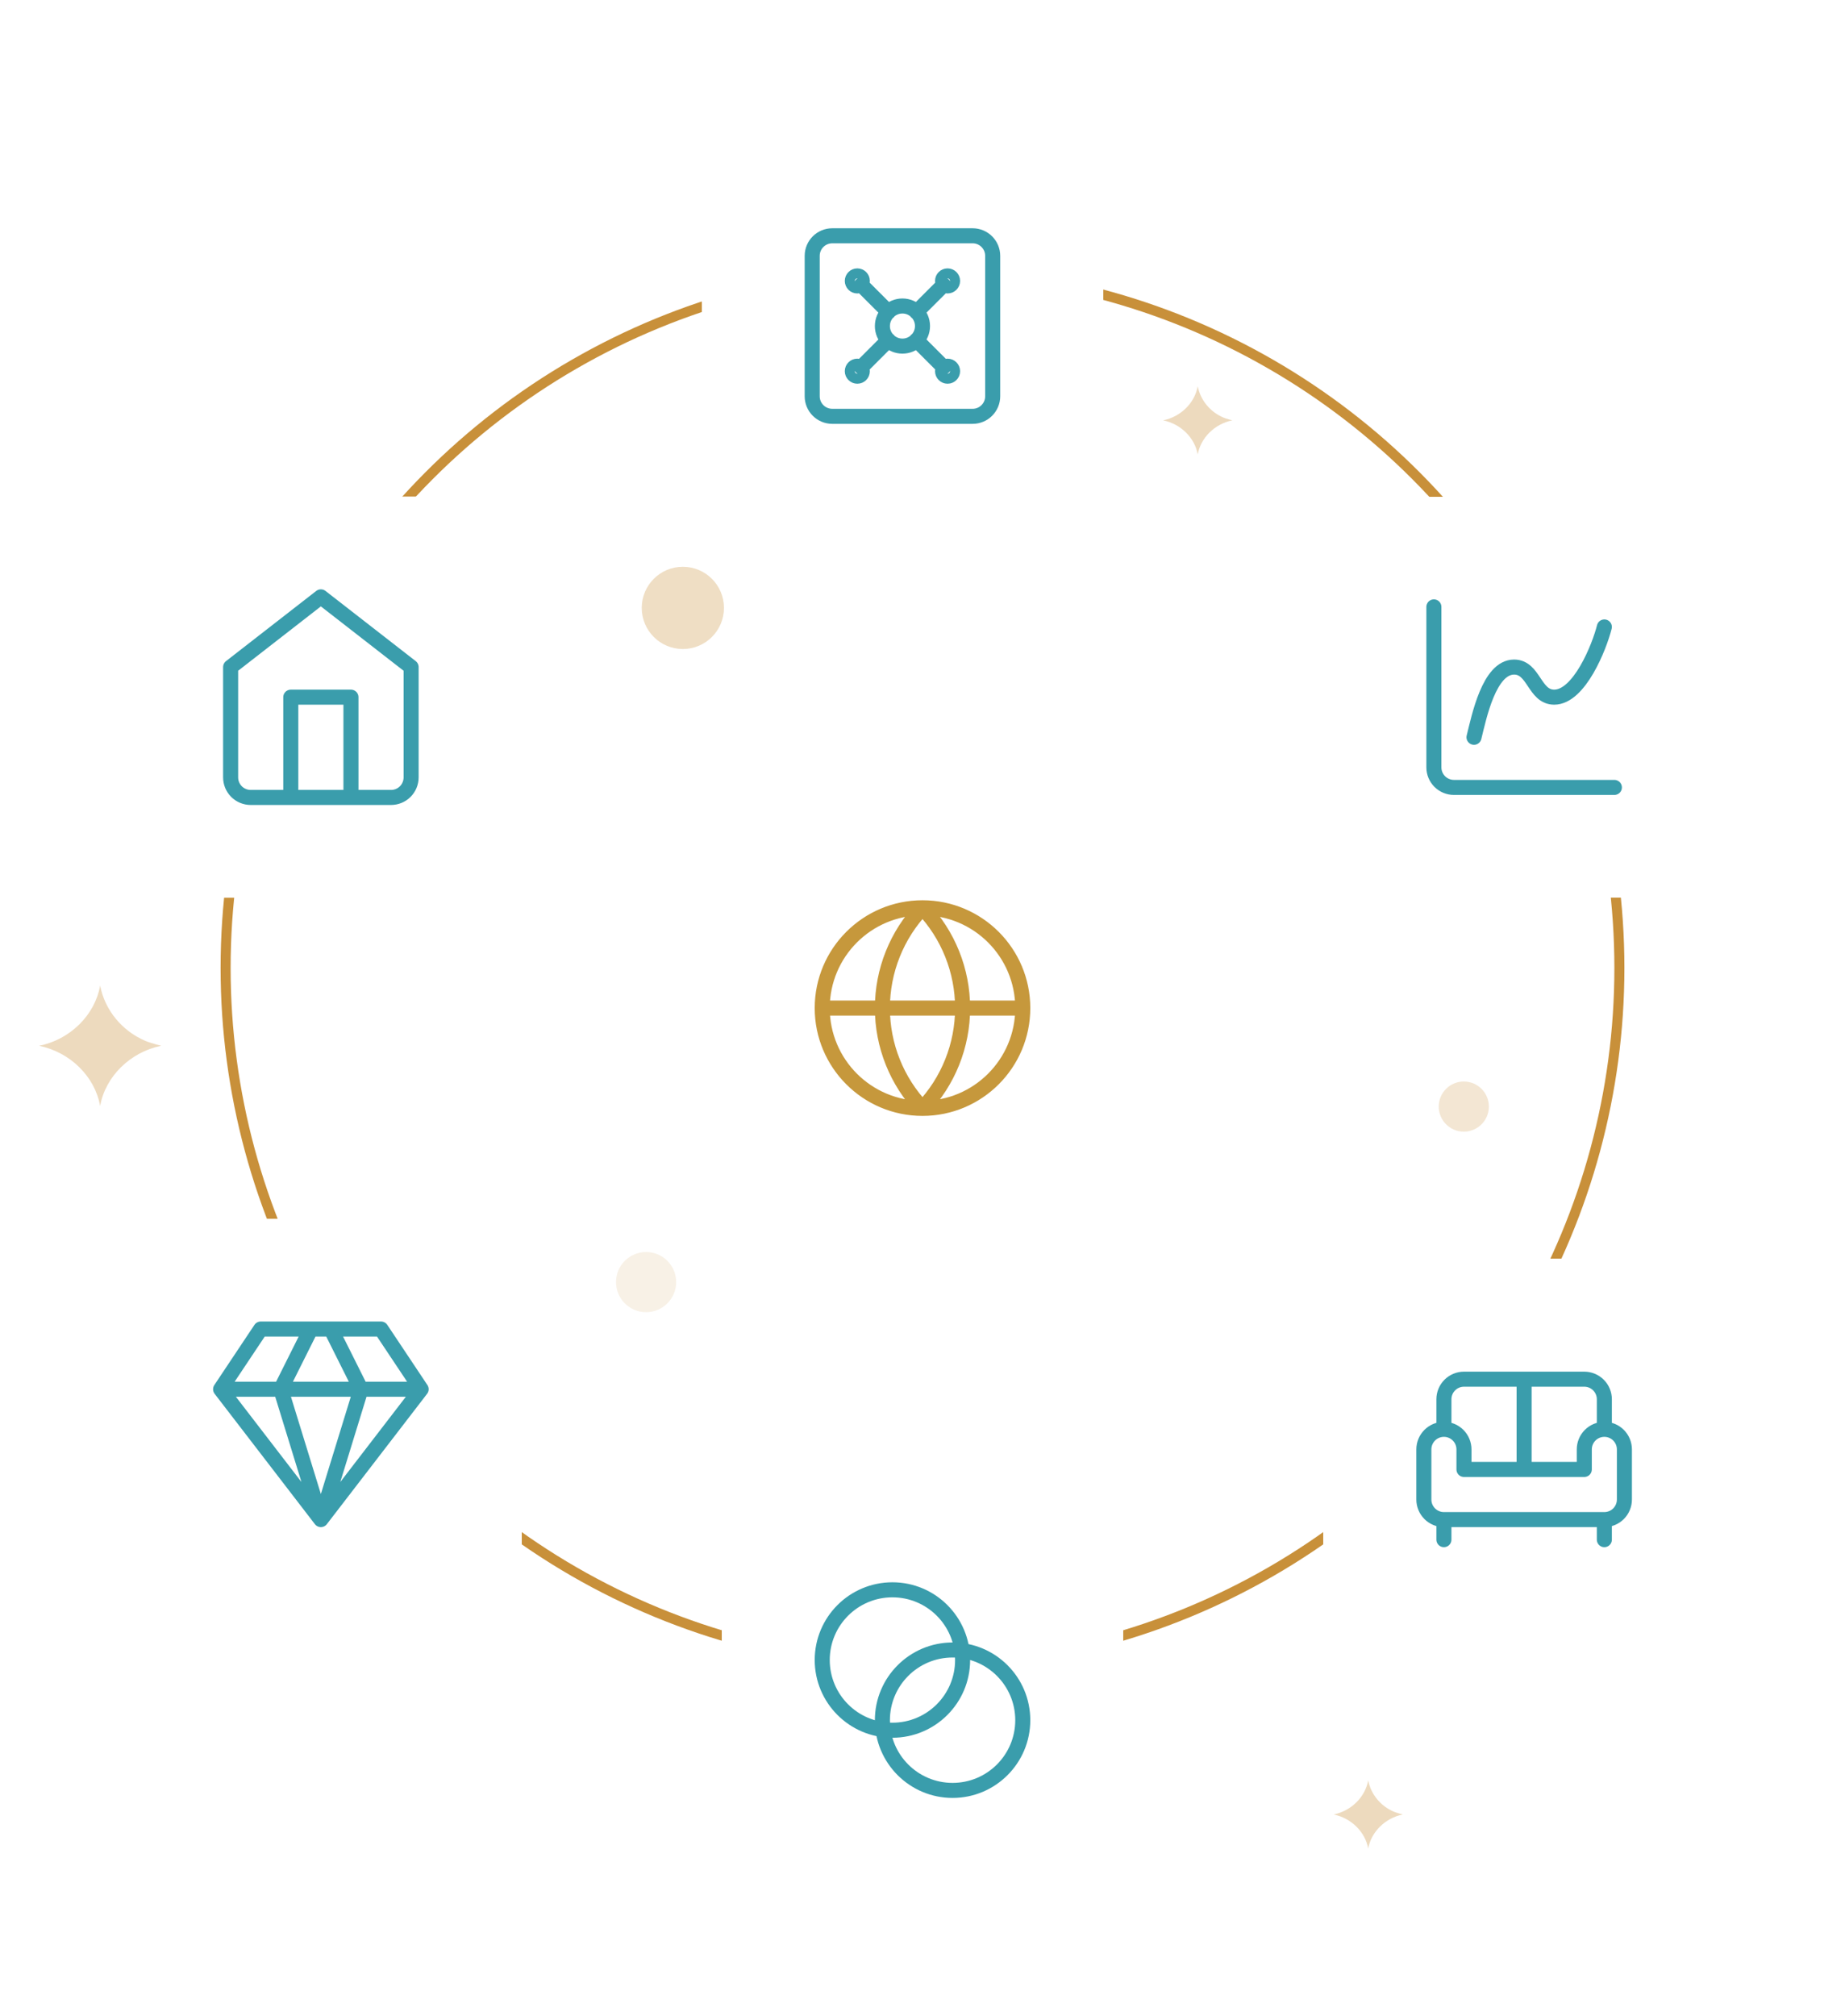 <svg width="184" height="201" viewBox="0 0 184 201" fill="none" xmlns="http://www.w3.org/2000/svg">
<g clip-path="url(#clip0_665_20620)">
<circle cx="92" cy="96.509" r="69.5" stroke="#C8903A"/>
<g filter="url(#filter0_d_665_20620)">
<rect x="72" y="76.509" width="40" height="40" rx="4" fill="white" shape-rendering="crispEdges"/>
<path d="M102 96.509C102 102.032 97.523 106.509 92 106.509M102 96.509C102 90.986 97.523 86.509 92 86.509M102 96.509H82M92 106.509C86.477 106.509 82 102.032 82 96.509M92 106.509C89.432 103.813 88 100.232 88 96.509C88 92.785 89.432 89.205 92 86.509M92 106.509C94.568 103.813 96 100.232 96 96.509C96 92.785 94.568 89.205 92 86.509M82 96.509C82 90.986 86.477 86.509 92 86.509" stroke="#C6983C" stroke-width="1.5" stroke-linecap="round" stroke-linejoin="round"/>
</g>
<g filter="url(#filter1_d_665_20620)">
<rect x="132" y="45.509" width="40" height="40" rx="4" fill="white" shape-rendering="crispEdges"/>
<path d="M143 56.509V72.509C143 73.039 143.211 73.548 143.586 73.923C143.961 74.298 144.47 74.509 145 74.509H161M147 69.509C147.5 67.509 148.5 62.509 151 62.509C153 62.509 153 65.509 155 65.509C157.5 65.509 159.5 60.509 160 58.509" stroke="#3A9DAC" stroke-width="1.5" stroke-linecap="round" stroke-linejoin="round"/>
</g>
<g filter="url(#filter2_d_665_20620)">
<rect x="12" y="45.509" width="40" height="40" rx="4" fill="white"/>
<path d="M29 75.509V65.509H35V75.509M23 62.509L32 55.509L41 62.509V73.509C41 74.039 40.789 74.548 40.414 74.923C40.039 75.298 39.53 75.509 39 75.509H25C24.47 75.509 23.961 75.298 23.586 74.923C23.211 74.548 23 74.039 23 73.509V62.509Z" stroke="#3A9DAC" stroke-width="1.5" stroke-linecap="round" stroke-linejoin="round"/>
</g>
<g filter="url(#filter3_d_665_20620)">
<rect x="12" y="117.509" width="40" height="40" rx="4" fill="white" shape-rendering="crispEdges"/>
<path d="M42 134.509L38 128.509H26L22 134.509M42 134.509L32 147.509M42 134.509H22M32 147.509L22 134.509M32 147.509L28 134.509L31 128.509M32 147.509L36 134.509L33 128.509" stroke="#3A9DAC" stroke-width="1.5" stroke-linecap="round" stroke-linejoin="round"/>
</g>
<g filter="url(#filter4_d_665_20620)">
<rect x="132" y="121.509" width="40" height="40" rx="4" fill="white" shape-rendering="crispEdges"/>
<path d="M160 138.509V135.509C160 134.978 159.789 134.47 159.414 134.095C159.039 133.72 158.53 133.509 158 133.509H146C145.47 133.509 144.961 133.72 144.586 134.095C144.211 134.47 144 134.978 144 135.509V138.509M160 138.509C160.53 138.509 161.039 138.72 161.414 139.095C161.789 139.47 162 139.978 162 140.509V145.509C162 146.039 161.789 146.548 161.414 146.923C161.039 147.298 160.53 147.509 160 147.509M160 138.509C159.47 138.509 158.961 138.72 158.586 139.095C158.211 139.47 158 139.978 158 140.509V142.509H146V140.509C146 139.978 145.789 139.47 145.414 139.095C145.039 138.72 144.53 138.509 144 138.509M144 138.509C143.47 138.509 142.961 138.72 142.586 139.095C142.211 139.47 142 139.978 142 140.509V145.509C142 146.039 142.211 146.548 142.586 146.923C142.961 147.298 143.47 147.509 144 147.509M144 147.509H160M144 147.509V149.509M160 147.509V149.509M152 133.509V142.509" stroke="#3A9DAC" stroke-width="1.5" stroke-linecap="round" stroke-linejoin="round"/>
</g>
<g filter="url(#filter5_d_665_20620)">
<rect x="72" y="144.509" width="40" height="40" rx="4" fill="white" shape-rendering="crispEdges"/>
<path d="M89 168.509C92.866 168.509 96 165.375 96 161.509C96 157.643 92.866 154.509 89 154.509C85.134 154.509 82 157.643 82 161.509C82 165.375 85.134 168.509 89 168.509Z" stroke="#3A9DAC" stroke-width="1.5" stroke-linecap="round" stroke-linejoin="round"/>
<path d="M95 174.509C98.866 174.509 102 171.375 102 167.509C102 163.643 98.866 160.509 95 160.509C91.134 160.509 88 163.643 88 167.509C88 171.375 91.134 174.509 95 174.509Z" stroke="#3A9DAC" stroke-width="1.5" stroke-linecap="round" stroke-linejoin="round"/>
</g>
<g filter="url(#filter6_d_665_20620)">
<rect x="70" y="8.509" width="40" height="40" rx="4" fill="white" shape-rendering="crispEdges"/>
<path d="M85.9 24.409L88.6 27.109M91.4 27.109L94.1 24.409M85.9 32.609L88.6 29.909M91.4 29.909L94.1 32.609M83 19.509H97C98.105 19.509 99 20.404 99 21.509V35.509C99 36.613 98.105 37.509 97 37.509H83C81.895 37.509 81 36.613 81 35.509V21.509C81 20.404 81.895 19.509 83 19.509ZM86 24.009C86 24.285 85.776 24.509 85.5 24.509C85.224 24.509 85 24.285 85 24.009C85 23.733 85.224 23.509 85.5 23.509C85.776 23.509 86 23.733 86 24.009ZM95 24.009C95 24.285 94.776 24.509 94.5 24.509C94.224 24.509 94 24.285 94 24.009C94 23.733 94.224 23.509 94.5 23.509C94.776 23.509 95 23.733 95 24.009ZM86 33.009C86 33.285 85.776 33.509 85.5 33.509C85.224 33.509 85 33.285 85 33.009C85 32.733 85.224 32.509 85.5 32.509C85.776 32.509 86 32.733 86 33.009ZM95 33.009C95 33.285 94.776 33.509 94.5 33.509C94.224 33.509 94 33.285 94 33.009C94 32.733 94.224 32.509 94.5 32.509C94.776 32.509 95 32.733 95 33.009ZM92 28.509C92 29.613 91.105 30.509 90 30.509C88.895 30.509 88 29.613 88 28.509C88 27.404 88.895 26.509 90 26.509C91.105 26.509 92 27.404 92 28.509Z" stroke="#3A9DAC" stroke-width="1.5" stroke-linecap="round" stroke-linejoin="round"/>
</g>
<circle cx="68.1" cy="60.609" r="4.1" fill="#C8903A" fill-opacity="0.3"/>
<circle opacity="0.22" cx="145.984" cy="110.33" r="2.5" fill="#C8903A"/>
<circle opacity="0.36" cx="64.434" cy="127.83" r="3" fill="#C8903A" fill-opacity="0.35"/>
<path d="M14.496 103.779C12.171 102.786 10.469 100.737 9.986 98.27C9.465 101.197 7.013 103.643 3.9 104.271C7.013 104.908 9.465 107.344 9.986 110.271C10.507 107.344 12.972 104.898 16.072 104.271C16.072 104.271 14.954 103.978 14.496 103.779Z" fill="#C8903A" fill-opacity="0.33"/>
<path d="M139.004 180.63C137.687 180.068 136.722 178.907 136.449 177.509C136.153 179.167 134.764 180.553 133 180.909C134.764 181.27 136.153 182.65 136.449 184.309C136.744 182.65 138.14 181.264 139.897 180.909C139.897 180.909 139.264 180.743 139.004 180.63Z" fill="#C8903A" fill-opacity="0.33"/>
<path d="M122.004 41.63C120.687 41.068 119.722 39.907 119.449 38.509C119.153 40.167 117.764 41.553 116 41.909C117.764 42.27 119.153 43.65 119.449 45.309C119.744 43.65 121.14 42.264 122.897 41.909C122.897 41.909 122.264 41.743 122.004 41.63Z" fill="#C8903A" fill-opacity="0.33"/>
</g>
<defs>
<filter id="filter0_d_665_20620" x="60" y="68.509" width="64" height="64" filterUnits="userSpaceOnUse" color-interpolation-filters="sRGB">
<feFlood flood-opacity="0" result="BackgroundImageFix"/>
<feColorMatrix in="SourceAlpha" type="matrix" values="0 0 0 0 0 0 0 0 0 0 0 0 0 0 0 0 0 0 127 0" result="hardAlpha"/>
<feOffset dy="4"/>
<feGaussianBlur stdDeviation="6"/>
<feComposite in2="hardAlpha" operator="out"/>
<feColorMatrix type="matrix" values="0 0 0 0 0 0 0 0 0 0 0 0 0 0 0 0 0 0 0.15 0"/>
<feBlend mode="normal" in2="BackgroundImageFix" result="effect1_dropShadow_665_20620"/>
<feBlend mode="normal" in="SourceGraphic" in2="effect1_dropShadow_665_20620" result="shape"/>
</filter>
<filter id="filter1_d_665_20620" x="120" y="37.509" width="64" height="64" filterUnits="userSpaceOnUse" color-interpolation-filters="sRGB">
<feFlood flood-opacity="0" result="BackgroundImageFix"/>
<feColorMatrix in="SourceAlpha" type="matrix" values="0 0 0 0 0 0 0 0 0 0 0 0 0 0 0 0 0 0 127 0" result="hardAlpha"/>
<feOffset dy="4"/>
<feGaussianBlur stdDeviation="6"/>
<feComposite in2="hardAlpha" operator="out"/>
<feColorMatrix type="matrix" values="0 0 0 0 0 0 0 0 0 0 0 0 0 0 0 0 0 0 0.15 0"/>
<feBlend mode="normal" in2="BackgroundImageFix" result="effect1_dropShadow_665_20620"/>
<feBlend mode="normal" in="SourceGraphic" in2="effect1_dropShadow_665_20620" result="shape"/>
</filter>
<filter id="filter2_d_665_20620" x="0" y="37.509" width="64" height="64" filterUnits="userSpaceOnUse" color-interpolation-filters="sRGB">
<feFlood flood-opacity="0" result="BackgroundImageFix"/>
<feColorMatrix in="SourceAlpha" type="matrix" values="0 0 0 0 0 0 0 0 0 0 0 0 0 0 0 0 0 0 127 0" result="hardAlpha"/>
<feOffset dy="4"/>
<feGaussianBlur stdDeviation="6"/>
<feComposite in2="hardAlpha" operator="out"/>
<feColorMatrix type="matrix" values="0 0 0 0 0 0 0 0 0 0 0 0 0 0 0 0 0 0 0.15 0"/>
<feBlend mode="normal" in2="BackgroundImageFix" result="effect1_dropShadow_665_20620"/>
<feBlend mode="normal" in="SourceGraphic" in2="effect1_dropShadow_665_20620" result="shape"/>
</filter>
<filter id="filter3_d_665_20620" x="0" y="109.509" width="64" height="64" filterUnits="userSpaceOnUse" color-interpolation-filters="sRGB">
<feFlood flood-opacity="0" result="BackgroundImageFix"/>
<feColorMatrix in="SourceAlpha" type="matrix" values="0 0 0 0 0 0 0 0 0 0 0 0 0 0 0 0 0 0 127 0" result="hardAlpha"/>
<feOffset dy="4"/>
<feGaussianBlur stdDeviation="6"/>
<feComposite in2="hardAlpha" operator="out"/>
<feColorMatrix type="matrix" values="0 0 0 0 0 0 0 0 0 0 0 0 0 0 0 0 0 0 0.15 0"/>
<feBlend mode="normal" in2="BackgroundImageFix" result="effect1_dropShadow_665_20620"/>
<feBlend mode="normal" in="SourceGraphic" in2="effect1_dropShadow_665_20620" result="shape"/>
</filter>
<filter id="filter4_d_665_20620" x="120" y="113.509" width="64" height="64" filterUnits="userSpaceOnUse" color-interpolation-filters="sRGB">
<feFlood flood-opacity="0" result="BackgroundImageFix"/>
<feColorMatrix in="SourceAlpha" type="matrix" values="0 0 0 0 0 0 0 0 0 0 0 0 0 0 0 0 0 0 127 0" result="hardAlpha"/>
<feOffset dy="4"/>
<feGaussianBlur stdDeviation="6"/>
<feComposite in2="hardAlpha" operator="out"/>
<feColorMatrix type="matrix" values="0 0 0 0 0 0 0 0 0 0 0 0 0 0 0 0 0 0 0.15 0"/>
<feBlend mode="normal" in2="BackgroundImageFix" result="effect1_dropShadow_665_20620"/>
<feBlend mode="normal" in="SourceGraphic" in2="effect1_dropShadow_665_20620" result="shape"/>
</filter>
<filter id="filter5_d_665_20620" x="60" y="136.509" width="64" height="64" filterUnits="userSpaceOnUse" color-interpolation-filters="sRGB">
<feFlood flood-opacity="0" result="BackgroundImageFix"/>
<feColorMatrix in="SourceAlpha" type="matrix" values="0 0 0 0 0 0 0 0 0 0 0 0 0 0 0 0 0 0 127 0" result="hardAlpha"/>
<feOffset dy="4"/>
<feGaussianBlur stdDeviation="6"/>
<feComposite in2="hardAlpha" operator="out"/>
<feColorMatrix type="matrix" values="0 0 0 0 0 0 0 0 0 0 0 0 0 0 0 0 0 0 0.15 0"/>
<feBlend mode="normal" in2="BackgroundImageFix" result="effect1_dropShadow_665_20620"/>
<feBlend mode="normal" in="SourceGraphic" in2="effect1_dropShadow_665_20620" result="shape"/>
</filter>
<filter id="filter6_d_665_20620" x="58" y="0.509" width="64" height="64" filterUnits="userSpaceOnUse" color-interpolation-filters="sRGB">
<feFlood flood-opacity="0" result="BackgroundImageFix"/>
<feColorMatrix in="SourceAlpha" type="matrix" values="0 0 0 0 0 0 0 0 0 0 0 0 0 0 0 0 0 0 127 0" result="hardAlpha"/>
<feOffset dy="4"/>
<feGaussianBlur stdDeviation="6"/>
<feComposite in2="hardAlpha" operator="out"/>
<feColorMatrix type="matrix" values="0 0 0 0 0 0 0 0 0 0 0 0 0 0 0 0 0 0 0.15 0"/>
<feBlend mode="normal" in2="BackgroundImageFix" result="effect1_dropShadow_665_20620"/>
<feBlend mode="normal" in="SourceGraphic" in2="effect1_dropShadow_665_20620" result="shape"/>
</filter>
<clipPath id="clip0_665_20620">
<rect width="184" height="200" fill="white" transform="translate(0 0.509)"/>
</clipPath>
</defs>
</svg>
